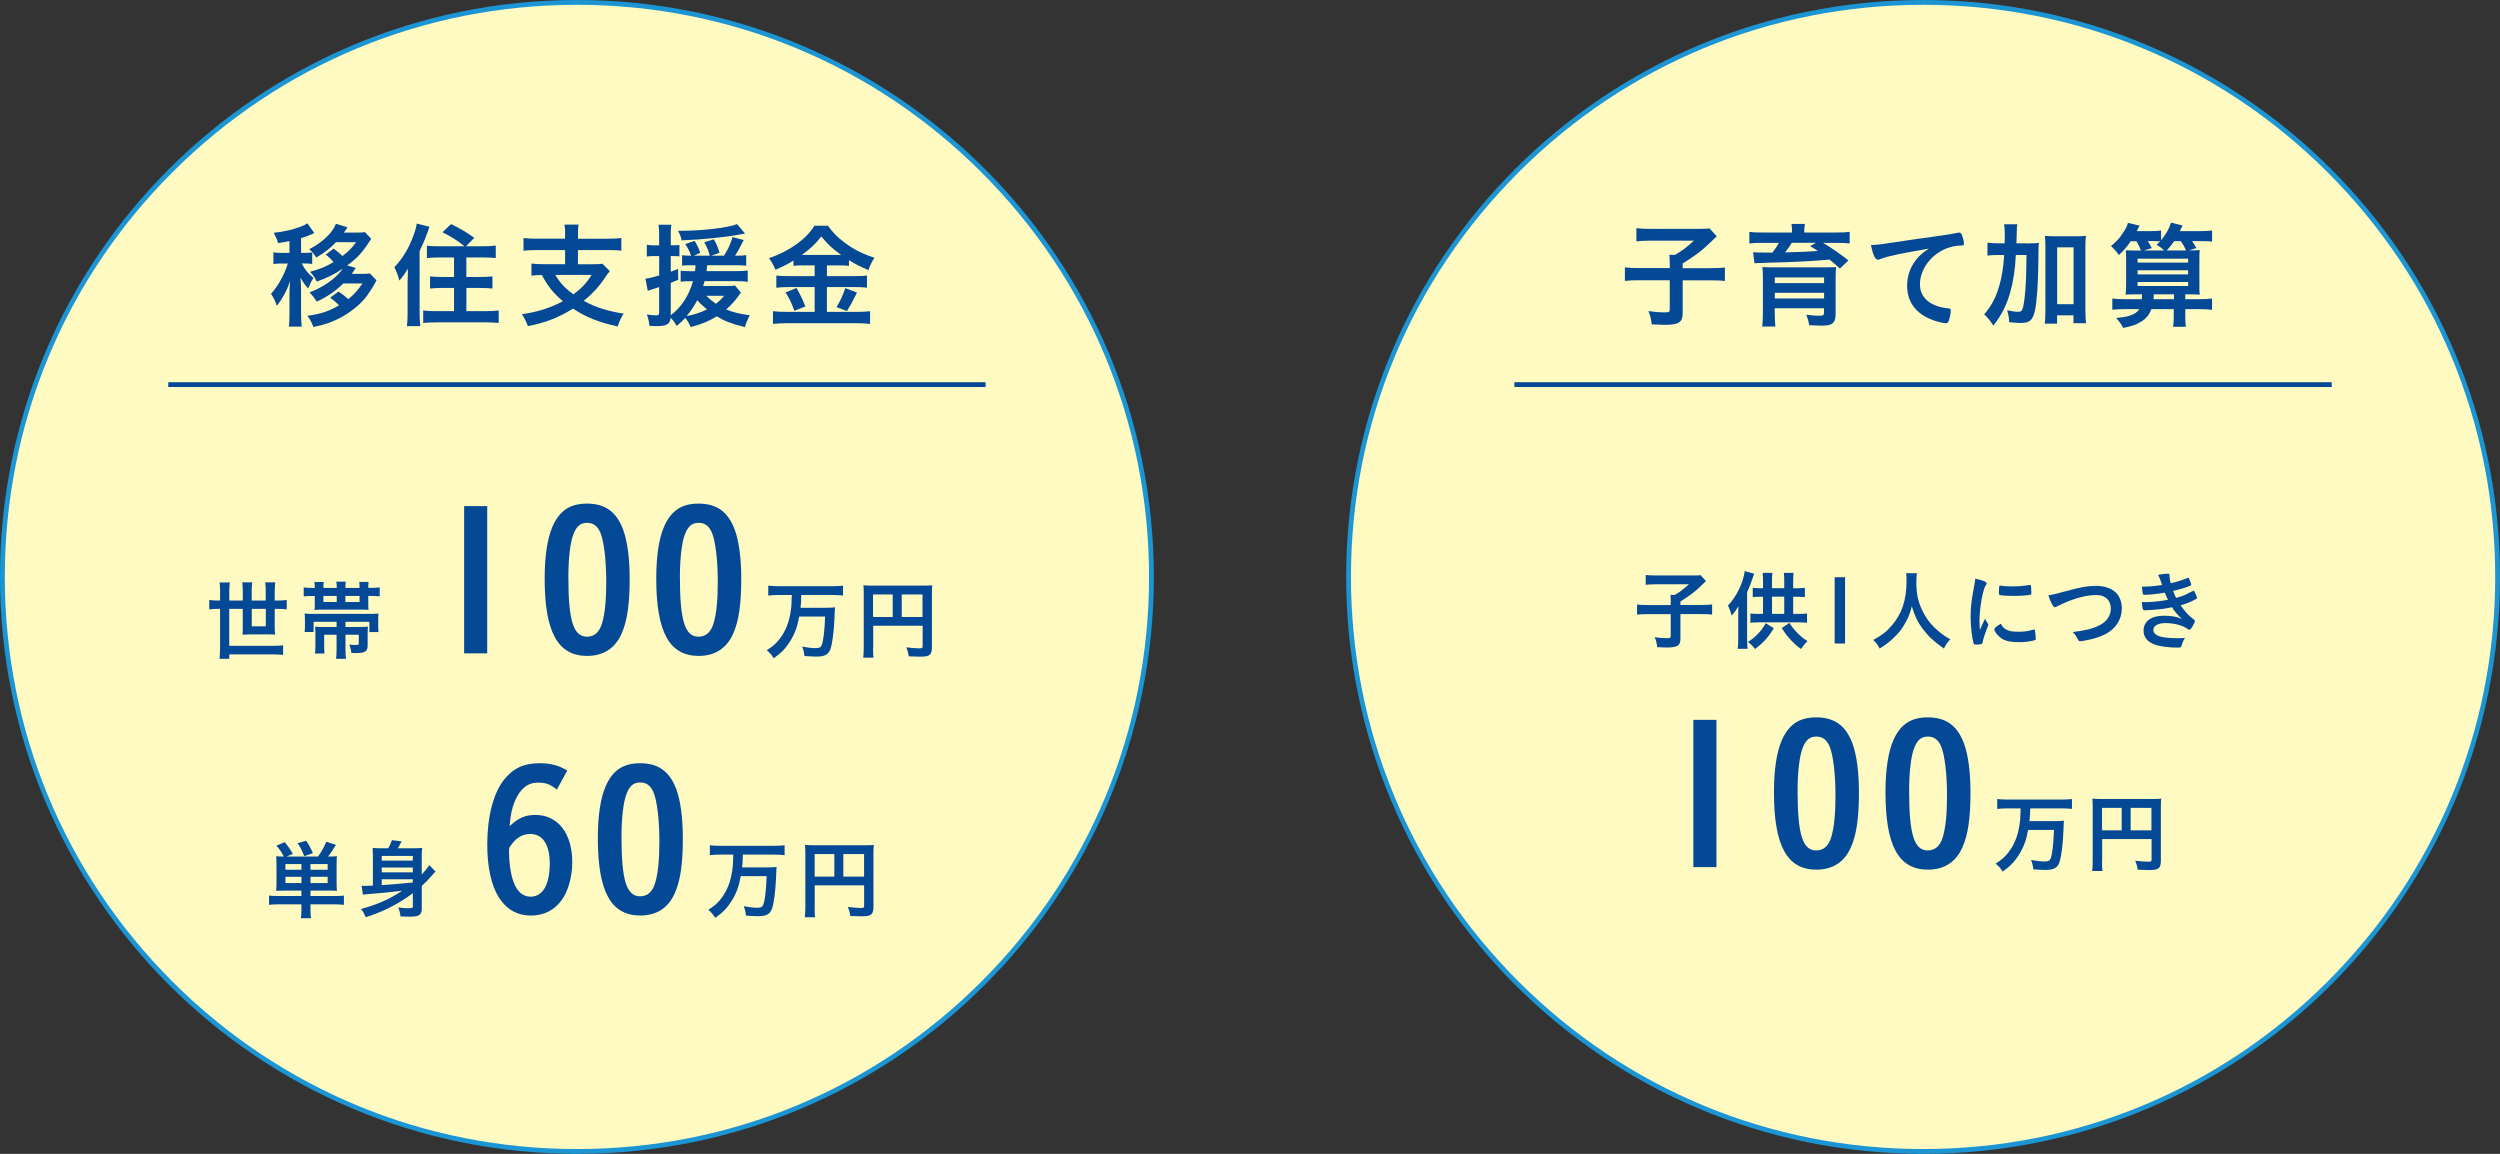 <?xml version="1.0" encoding="UTF-8"?>
<svg id="_レイヤー_1" data-name=" レイヤー 1" xmlns="http://www.w3.org/2000/svg" width="520" height="240" viewBox="0 0 520 240">
  <rect x="0" y="0" width="520" height="240" fill="#333333" stroke="none"/>
  <defs>
    <style>
      .cls-1 {
        fill: none;
        stroke: #044996;
        stroke-miterlimit: 10;
      }

      .cls-2 {
        fill: #1b95d4;
      }

      .cls-2, .cls-3, .cls-4 {
        stroke-width: 0px;
      }

      .cls-3 {
        fill: #fff9c2;
      }

      .cls-4 {
        fill: #044996;
      }
    </style>
  </defs>
  <g>
    <g>
      <circle class="cls-3" cx="120" cy="120" r="119.5"/>
      <path class="cls-2" d="M120,1c31.79,0,61.67,12.38,84.15,34.85,22.48,22.48,34.85,52.36,34.85,84.15s-12.38,61.67-34.85,84.15c-22.48,22.48-52.36,34.85-84.15,34.85s-61.67-12.38-84.15-34.85C13.38,181.67,1,151.79,1,120S13.38,58.33,35.85,35.85C58.33,13.38,88.21,1,120,1M120,0C53.73,0,0,53.73,0,120s53.73,120,120,120,120-53.73,120-120S186.27,0,120,0h0Z"/>
    </g>
    <g>
      <path class="cls-4" d="M60.22,50.15c-.7.14-1.15.22-2.38.41-.17-.67-.41-1.22-.91-2.14,2.21-.24,3.77-.6,5.59-1.27.65-.24,1.01-.41,1.42-.7l1.44,2.02c-.26.12-.31.14-.46.22-.84.36-1.32.55-2.3.84v3.07h.74c.74,0,1.15-.02,1.58-.1v2.4c-.48-.07-.89-.1-1.58-.1h-.62c.86,1.51,1.18,1.92,2.45,3-.41.65-.62,1.06-1.1,2.21-.65-.74-.82-.98-1.61-2.23.1.65.14,1.7.14,2.57v4.75c0,1.3.05,2.04.14,2.83h-2.69c.12-.84.14-1.49.14-2.83v-3.98c0-.7.05-1.7.14-2.66-.67,1.97-1.49,3.48-2.76,5.16-.31-.96-.67-1.68-1.22-2.5,1.39-1.46,2.88-4.18,3.5-6.31h-1.22c-.82,0-1.22.02-1.78.12v-2.45c.5.1.89.12,1.78.12h1.56s0-2.45,0-2.45ZM73.99,55.75c-.1.13-.22.31-.36.55-.07.1-.31.46-.48.67h2.04c.82,0,1.32-.02,1.75-.1l1.37,1.44c-.21.35-.4.7-.58,1.06-.19.34-1.13,1.8-1.42,2.18-1.34,1.78-3.48,3.5-5.78,4.68-1.68.86-3.07,1.32-5.35,1.78-.34-.96-.65-1.51-1.25-2.33,2.74-.36,4.34-.89,6.6-2.16-.72-.74-.87-.86-1.85-1.61l1.73-1.27c1.22.86,1.37.98,2.04,1.58,1.13-.91,1.9-1.75,2.95-3.26h-3.98c-1.68,1.61-3.34,2.76-5.52,3.77-.43-.67-.84-1.2-1.51-1.92,2.88-1.06,5.69-3.05,6.91-4.94-1.68,1.15-3.29,1.97-5.42,2.69-.36-.82-.7-1.27-1.39-2.02,2.3-.67,3.17-1.01,4.9-2.04-.07-.07-.12-.14-.17-.17-.41-.46-.48-.53-.72-.74-.05-.05-.14-.14-.29-.26l-.46-.38,1.66-1.25c.98.77,1.22.98,1.82,1.56,1.39-1.08,1.92-1.63,2.83-2.88h-4.18c-1.22,1.3-2.38,2.16-4.1,3.19-.46-.72-.84-1.2-1.46-1.75,1.75-.86,3.41-2.14,4.51-3.5.46-.58.91-1.37,1.03-1.78l2.42.74c-.08.11-.21.3-.38.58-.02.02-.07.12-.19.26-.05.07-.1.14-.19.26h2.64c.82,0,1.27-.02,1.75-.1l1.3,1.39c-.18.24-.39.57-.65.98-1.22,1.9-2.4,3.14-4.34,4.56,0,0,1.78.53,1.78.53Z"/>
      <path class="cls-4" d="M84.79,58.53c0-.55.02-1.34.07-2.64-.77,1.22-1.06,1.63-1.8,2.47-.36-1.34-.5-1.7-1.03-2.78,1.66-1.75,2.86-3.7,3.79-6.1.48-1.25.77-2.18.86-2.98l2.64.67c-.48,1.54-1.13,3.12-2.04,5.04v12.96c0,1.01.05,1.8.14,2.66h-2.78c.12-.91.14-1.51.14-2.69,0,0,0-6.62,0-6.62ZM96.6,51.21c-1.25-1.03-2.69-1.97-4.56-2.9l1.78-1.7c1.85.89,3.31,1.75,4.82,2.86l-1.71,1.75h3.48c1.15,0,1.97-.05,2.71-.14v2.59c-.74-.07-1.63-.12-2.64-.12h-3.48v4.06h2.86c1.01,0,1.85-.05,2.57-.12v2.52c-.74-.07-1.58-.12-2.54-.12h-2.88v4.83h3.98c1.06,0,1.99-.05,2.74-.14v2.59c-.79-.07-1.58-.12-2.74-.12h-10.2c-1.18,0-1.94.05-2.76.12v-2.59c.74.1,1.66.14,2.66.14h3.75v-4.83h-2.45c-.96,0-1.8.05-2.54.12v-2.52c.72.07,1.54.12,2.54.12h2.45v-4.06h-3.02c-.98,0-1.87.05-2.62.12v-2.57c.7.1,1.37.12,2.59.12,0,0,5.21,0,5.21,0Z"/>
      <path class="cls-4" d="M117.55,48.74c0-.98-.02-1.42-.14-2.02h2.93c-.1.5-.12,1.03-.12,2.02v.91h6.19c1.25,0,2.11-.05,2.83-.14v2.64c-.65-.1-1.61-.14-2.81-.14h-6.22v2.95h3.1c1.01,0,1.56-.02,1.99-.12l1.54,1.56c-.26.29-.67.84-1.1,1.49-1.08,1.66-2.59,3.29-4.32,4.68,2.4,1.34,4.97,2.16,8.3,2.66-.55.86-.84,1.49-1.25,2.67-4.01-.89-6.55-1.9-9.29-3.72-2.9,1.85-5.66,2.93-9.38,3.65-.34-.94-.62-1.51-1.25-2.47,3.31-.48,5.98-1.34,8.54-2.71-1.94-1.63-3.1-3.05-4.39-5.45-1.08.02-1.51.05-2.16.14v-2.52c.67.1,1.63.14,2.78.14h4.22v-2.95h-5.86c-1.2,0-2.06.05-2.79.14v-2.64c.74.1,1.61.14,2.81.14h5.83s0-.91,0-.91ZM115.51,57.19c1.01,1.68,1.99,2.76,3.77,4.03,1.71-1.27,2.76-2.4,3.77-4.03h-7.54Z"/>
      <path class="cls-4" d="M143.91,55.17c-.74,0-1.46.02-2.04.07v-2.16c.5.07.98.1,1.75.1h.12c-.29-.89-.65-1.58-1.22-2.42l1.97-.65c.55.91.89,1.61,1.15,2.47l-1.34.6h3.34c-.24-.96-.6-1.82-1.15-2.78l1.99-.62c.55.94.82,1.61,1.18,2.78l-1.71.62h2.64c.96-1.56,1.37-2.45,1.78-3.86l2.33.6c-.84,1.66-1.22,2.35-1.82,3.26h.53c.84,0,1.29-.02,1.8-.12v2.21c-.6-.07-1.32-.1-2.21-.1h-5.9c-.05.48-.1.84-.14,1.22h5.95c1.29,0,1.94-.02,2.62-.12v2.35c-.62-.1-1.63-.14-2.62-.14h-6.36c-.12.46-.17.62-.29,1.01h4.66c1.03,0,1.54-.02,1.97-.1l1.22,1.49c-.16.18-.42.53-.79,1.06-.58.79-1.42,1.68-2.28,2.42,1.44.6,2.79.94,4.9,1.2-.43.86-.67,1.44-1.03,2.47-2.79-.7-4.11-1.2-5.81-2.23-1.68,1.03-3.29,1.68-5.45,2.23-.26-.67-.62-1.27-1.1-1.92-.62.67-.94.98-1.8,1.68-.48-.84-.7-1.13-1.25-1.68-.17,1.34-.82,1.73-3.05,1.73-.26,0-.6-.02-1.37-.07-.07-.89-.22-1.51-.53-2.35.84.12,1.42.17,1.97.17.46,0,.58-.12.58-.62v-5.26c-.6.19-.72.24-1.27.41-.24.07-.62.19-1.1.36l-.48-2.52c.72-.07,1.46-.24,2.86-.67v-4.03h-1.01c-.55,0-.94.02-1.56.1v-2.45c.53.1.94.12,1.58.12h.98v-1.9c0-1.13-.02-1.73-.12-2.38h2.66c-.1.62-.12,1.22-.12,2.35v1.92h.6c.48,0,.72-.02,1.2-.07v2.38c-.48-.05-.72-.07-1.2-.07h-.6v3.26c.53-.19.79-.29,1.51-.6l.05,2.26c-.84.36-1.08.46-1.56.65v6.74c2.21-1.68,3.74-4.03,4.63-7.08h-.38c-.94,0-1.59.02-2.19.1v-2.28c.62.07,1.3.1,2.23.1h.74c.07-.55.1-.77.14-1.22,0,0-.77,0-.77,0ZM154.97,48.57c-.14.02-.35.06-.62.12-3.34.65-8.23,1.15-12.58,1.3-.14-.77-.31-1.18-.74-1.99h.74c4.39,0,9.82-.65,11.54-1.39l1.66,1.97ZM142.83,65.75c1.54-.29,3-.77,4.22-1.39-.96-.79-1.54-1.34-2.02-1.92-.65,1.25-1.32,2.23-2.21,3.31ZM146.91,61.53c.6.58,1.15,1.06,1.99,1.66.72-.55,1.18-1.01,1.7-1.66h-3.7Z"/>
      <path class="cls-4" d="M167.3,55.19c-.89,0-1.61.02-2.26.1v-1.1c-1.22.77-2.23,1.27-3.74,1.92-.55-1.22-.74-1.54-1.34-2.4,4.32-1.51,7.75-3.98,9.43-6.75h2.83c.94,1.34,1.92,2.35,3.55,3.58,1.9,1.39,3.62,2.26,6.12,3.07-.57.89-.91,1.58-1.25,2.57-1.87-.79-2.62-1.18-4.05-2.06v1.18c-.6-.07-1.27-.1-2.26-.1h-2.33v2.23h5.83c1.22,0,1.87-.02,2.5-.12v2.54c-.62-.1-1.44-.14-2.52-.14h-5.81v5.16h6.27c1.18,0,1.94-.05,2.71-.14v2.64c-.86-.1-1.8-.14-2.78-.14h-14.54c-1.05,0-1.97.05-2.88.14v-2.64c.84.1,1.66.14,2.86.14h5.81v-5.16h-5.45c-.98,0-1.82.05-2.52.14v-2.54c.67.1,1.34.12,2.52.12h5.45v-2.23s-2.13,0-2.13,0ZM165.67,59.9c.79,1.39,1.2,2.23,1.85,3.84l-2.3.91c-.48-1.44-1.08-2.66-1.82-3.82,0,0,2.28-.94,2.28-.94ZM167.26,53.03h7.7c-1.73-1.22-2.95-2.35-4.13-3.86-1.18,1.54-2.21,2.52-4.05,3.86h.48ZM178.25,60.86c-.19.35-.57,1.09-1.13,2.21-.1.17-.17.31-.96,1.63l-2.16-.82c.7-1.13,1.27-2.35,1.82-3.96,0,0,2.43.94,2.43.94Z"/>
    </g>
    <g>
      <path class="cls-4" d="M45.79,123.22c0-.76-.04-1.35-.11-2.07h2.12c-.07.56-.11,1.21-.11,2.07v1.69h2.81v-1.89c0-.72-.04-1.26-.11-1.89h2.07c-.07.59-.11,1.17-.11,1.85v1.93h2.92v-1.93c0-.79-.02-1.26-.11-1.85h2.09c-.07.61-.11,1.15-.11,1.85v1.93h.61c.79,0,1.37-.04,1.89-.11v1.95c-.56-.07-1.12-.11-1.89-.11h-.61v3.8c0,.54.02,1.03.07,1.57-.43-.04-.86-.05-1.44-.05h-3.84c-.59,0-1.03.02-1.49.05.04-.4.05-.88.05-1.46v-3.91h-2.81v7.69h9.02c.94,0,1.48-.02,2.18-.11v2c-.72-.07-1.37-.11-2.18-.11h-9.02v.92h-2.02c.07-.74.11-1.48.11-2.43v-7.96h-.34c-.77,0-1.37.04-1.91.11v-1.95c.56.07,1.12.11,1.91.11h.34v-1.69ZM52.37,126.64v3.64h2.92v-3.64h-2.92Z"/>
      <path class="cls-4" d="M74.79,122.28c0-.74-.02-.88-.07-1.24h1.95c-.05.36-.07.63-.07,1.24h.2c1.08,0,1.58-.02,2.18-.11v1.87c-.69-.07-1.13-.09-2.16-.09h-.22v1.69c0,.56.02.85.05,1.21-.43-.05-.72-.05-1.67-.05h-7.96s-.32,0-.76.02c-.07,0-.2.02-.34.02-.23,0-.29,0-.5.02.04-.43.05-.7.05-1.28v-1.62h-.14c-1.03,0-1.49.02-2.16.09v-1.87c.58.09,1.08.11,2.16.11h.14c0-.63-.02-.87-.07-1.24h1.94c-.05.32-.07.45-.07,1.24h2.77c0-.63-.02-.97-.09-1.31h1.98c-.07.34-.09.65-.09,1.31h2.95ZM65.23,129.34v2.12h-1.87c.05-.4.07-.74.07-1.3v-1.15c0-.58-.02-.97-.07-1.39.56.05,1.08.07,1.93.07h11.45c.92,0,1.42-.02,1.98-.07-.04.43-.05.85-.05,1.44v1.17c0,.52.02.88.07,1.24h-1.91v-2.14h-4.97v1.08h3.04c.76,0,1.15-.02,1.64-.07-.05.4-.07.94-.07,1.57v2.38c0,1.19-.56,1.55-2.47,1.55-.11,0-.18,0-.9-.02-.07-.56-.11-.68-.43-1.75.45.05.88.09,1.28.09.58,0,.68-.05.68-.38v-1.75h-2.77v3.06c0,.9.04,1.46.11,1.94h-2.07c.07-.52.11-1.08.11-1.96v-3.04h-2.58v2c0,1.04.02,1.42.07,1.91h-1.98c.07-.54.09-1.03.09-1.89v-2.12c0-.61-.02-1.06-.07-1.58.54.05,1.01.07,1.75.07h2.72v-1.08h-4.77ZM70.04,123.96h-2.77v1.26h2.77v-1.26ZM74.79,125.21v-1.26h-2.95v1.26h2.95Z"/>
      <path class="cls-4" d="M101.34,105.27v30.63h-4.8v-30.63h4.8Z"/>
      <path class="cls-4" d="M129.29,131.79c-1.32,3.04-3.8,4.64-7.16,4.64-6.12,0-8.84-4.96-8.84-16.12,0-4.6.56-8.36,1.64-10.8,1.44-3.28,3.64-4.76,7.16-4.76,3.76,0,6.12,1.68,7.52,5.4.88,2.4,1.36,5.88,1.36,10.28,0,5.28-.52,8.8-1.68,11.36ZM125.22,129.67c.6-2.04.88-4.76.88-8.64,0-4.52-.48-8.52-1.24-10.28-.6-1.36-1.48-2-2.72-2-1.36,0-2.16.64-2.8,2.2-.72,1.68-1.12,5.08-1.12,9.08,0,9.08,1.04,12.4,3.88,12.4,1.52,0,2.56-.92,3.12-2.76Z"/>
      <path class="cls-4" d="M152.5,131.79c-1.32,3.04-3.8,4.64-7.16,4.64-6.12,0-8.84-4.96-8.84-16.12,0-4.6.56-8.36,1.64-10.8,1.44-3.28,3.64-4.76,7.16-4.76,3.76,0,6.12,1.68,7.52,5.4.88,2.4,1.36,5.88,1.36,10.28,0,5.28-.52,8.8-1.68,11.36ZM148.42,129.67c.6-2.04.88-4.76.88-8.64,0-4.52-.48-8.52-1.24-10.28-.6-1.36-1.48-2-2.72-2-1.36,0-2.16.64-2.8,2.2-.72,1.68-1.12,5.08-1.12,9.08,0,9.08,1.04,12.4,3.88,12.4,1.52,0,2.56-.92,3.12-2.76Z"/>
      <path class="cls-4" d="M162.03,123.76c-.77,0-1.53.04-2.23.11v-2.05c.65.07,1.37.11,2.21.11h11.13c.85,0,1.53-.04,2.21-.11v2.05c-.65-.07-1.42-.11-2.2-.11h-6.48c-.04,1.39-.05,1.66-.16,2.66h4.97c1.01,0,1.69-.04,2.21-.09-.05.4-.05.41-.11,1.96-.11,3.04-.47,5.78-.9,6.84-.45,1.06-1.19,1.44-2.9,1.44-.56,0-1.21-.04-2.46-.12-.07-.77-.2-1.28-.47-1.96,1.01.2,2.05.32,2.72.32.87,0,1.15-.14,1.35-.63.34-.85.59-2.9.7-5.94h-5.38c-.36,2.05-.92,3.58-1.91,5.17-.92,1.46-1.84,2.41-3.4,3.51-.4-.67-.81-1.15-1.44-1.67,1.26-.81,1.91-1.37,2.67-2.34,1.21-1.57,1.96-3.42,2.3-5.73.16-1.12.18-1.3.23-3.42h-2.67Z"/>
      <path class="cls-4" d="M181.6,134.79c0,1.06.02,1.62.09,2h-2.14c.07-.56.11-1.17.11-2.09v-11.29c0-.74-.02-1.19-.07-1.67.56.05,1.01.07,1.95.07h10.48c.94,0,1.48-.02,1.89-.07-.05.49-.07.96-.07,1.89v11.09c0,.88-.21,1.37-.7,1.62-.32.18-.9.25-1.82.25-.63,0-1.62-.04-2.3-.07-.09-.68-.22-1.17-.52-1.87,1.15.13,2,.2,2.63.2.67,0,.78-.05.78-.47v-4.23h-10.28v4.65ZM185.68,123.65h-4.09v4.68h4.09v-4.68ZM191.88,128.33v-4.68h-4.32v4.68h4.32Z"/>
      <path class="cls-4" d="M59.28,185.25c-.77,0-1.21.02-1.84.05.05-.54.07-.99.07-1.73v-3.64c0-.86-.02-1.33-.07-1.84.47.05.86.07,1.58.07-.4-.83-.81-1.44-1.53-2.27l1.73-.72c.79.96,1.13,1.44,1.69,2.43l-1.31.56h6.55c.81-1.15,1.31-2.05,1.71-3.08l2.02.65c-.76,1.21-1.15,1.82-1.64,2.43.95,0,1.33-.02,1.84-.07-.05.5-.07.9-.07,1.84v3.6c0,.83.02,1.3.07,1.76-.56-.04-1.13-.05-1.84-.05h-3.66v1.13h5.06c.86,0,1.39-.02,1.89-.09v1.93c-.49-.07-1.19-.11-2.07-.11h-4.88v1.13c0,.85.02,1.19.11,1.75h-2.11c.09-.5.11-.88.11-1.75v-1.13h-4.68c-.88,0-1.51.04-2.05.11v-1.93c.52.07,1.06.09,1.89.09h4.84v-1.13h-3.42ZM62.7,179.72h-3.33v1.19h3.33v-1.19ZM62.7,182.37h-3.33v1.31h3.33v-1.31ZM63.27,178.08c-.38-1.04-.61-1.53-1.37-2.7l1.78-.5c.68,1.01.88,1.39,1.4,2.57l-1.82.63ZM68.15,180.91v-1.19h-3.57v1.19h3.57ZM68.15,183.68v-1.31h-3.57v1.31h3.57Z"/>
      <path class="cls-4" d="M85.86,185.79c-2.9,2.18-6.16,3.85-9.78,4.99-.31-.72-.56-1.17-.99-1.71,3.42-.94,5.96-2.05,8.57-3.8-3.42.4-4.48.5-7.09.7-.52.04-.79.07-1.08.13l-.27-1.86c.23.02.4.02.56.02.12,0,.71-.02,1.78-.05v-6.18c0-.65-.02-1.12-.05-1.66.56.05.94.07,1.84.07h1.4c.32-.52.56-1.06.77-1.69l2.02.25c-.31.59-.52.99-.81,1.44h3.22c.96,0,1.35-.02,1.86-.07-.07.5-.09,1.08-.09,1.89v3.64c.77-.85,1.26-1.44,1.57-1.96l1.3,1.35c-.27.25-.41.4-.83.9-.61.72-1.24,1.35-2.03,2.07v4.79c0,1.24-.61,1.62-2.54,1.62-.24,0-.87-.02-1.89-.05-.05-.59-.18-1.15-.47-1.87,1.15.14,1.39.16,1.91.16.96,0,1.13-.05,1.13-.34v-2.77ZM85.86,178.03h-6.46v.97h6.46v-.97ZM79.4,181.45h6.46v-1.01h-6.46v1.01ZM79.4,184.1c2.49-.17,4.64-.35,6.46-.54v-.67h-6.46v1.21Z"/>
      <path class="cls-4" d="M115.83,164.23c-1.48-1.16-2.28-1.44-4-1.44-2.08,0-3.64,1.28-4.72,3.8-.6,1.36-.88,2.68-1.12,5.24,1.96-1.76,3.24-2.32,5.4-2.32,4.64,0,7.64,3.84,7.64,9.8,0,3-.84,6.04-2.16,7.84-1.56,2.2-3.72,3.28-6.44,3.28-5.8,0-9.08-5.32-9.08-14.8,0-5.76,1.28-10.68,3.48-13.44,1.92-2.4,4.12-3.44,7.36-3.44,2.36,0,4,.44,5.8,1.52l-2.16,3.96ZM105.87,177.19c0,2.04.32,4.44.84,5.96.72,2.2,1.96,3.36,3.64,3.36,2.56,0,4-2.52,4-6.92,0-3.92-1.48-6.12-4.04-6.12-1.04,0-1.96.32-2.84,1-.6.52-1.56,1.72-1.56,2-.04.36-.04.56-.04.72Z"/>
      <path class="cls-4" d="M140.35,185.79c-1.32,3.04-3.8,4.64-7.16,4.64-6.12,0-8.84-4.96-8.84-16.12,0-4.6.56-8.36,1.64-10.8,1.44-3.28,3.64-4.76,7.16-4.76,3.76,0,6.12,1.68,7.52,5.4.88,2.4,1.36,5.88,1.36,10.28,0,5.28-.52,8.8-1.68,11.36ZM136.27,183.67c.6-2.04.88-4.76.88-8.64,0-4.52-.48-8.52-1.24-10.28-.6-1.36-1.48-2-2.72-2-1.36,0-2.16.64-2.8,2.2-.72,1.68-1.12,5.08-1.12,9.08,0,9.08,1.04,12.4,3.88,12.4,1.52,0,2.56-.92,3.12-2.76Z"/>
      <path class="cls-4" d="M149.88,177.76c-.78,0-1.53.04-2.23.11v-2.05c.65.07,1.37.11,2.21.11h11.13c.85,0,1.53-.04,2.21-.11v2.05c-.65-.07-1.42-.11-2.2-.11h-6.48c-.04,1.39-.05,1.66-.16,2.66h4.97c1.01,0,1.69-.04,2.21-.09-.05.4-.05.41-.11,1.96-.11,3.04-.47,5.78-.9,6.84-.45,1.06-1.19,1.44-2.9,1.44-.56,0-1.21-.04-2.47-.12-.07-.77-.2-1.28-.47-1.96,1.01.2,2.05.32,2.72.32.87,0,1.15-.14,1.35-.63.34-.85.59-2.9.7-5.94h-5.38c-.36,2.05-.92,3.58-1.91,5.17-.92,1.46-1.84,2.41-3.4,3.51-.39-.67-.81-1.15-1.44-1.67,1.26-.81,1.91-1.37,2.66-2.34,1.21-1.57,1.96-3.42,2.3-5.73.16-1.12.18-1.3.23-3.42h-2.66Z"/>
      <path class="cls-4" d="M169.45,188.79c0,1.06.02,1.62.09,2h-2.14c.07-.56.11-1.17.11-2.09v-11.29c0-.74-.02-1.19-.07-1.67.56.05,1.01.07,1.94.07h10.48c.94,0,1.48-.02,1.89-.07-.05.49-.07.96-.07,1.89v11.09c0,.88-.22,1.37-.7,1.62-.32.18-.9.25-1.82.25-.63,0-1.62-.04-2.3-.07-.09-.68-.21-1.17-.52-1.87,1.15.13,2,.2,2.63.2.67,0,.77-.05.77-.47v-4.23h-10.28v4.65ZM173.54,177.65h-4.09v4.68h4.09v-4.68ZM179.73,182.33v-4.68h-4.32v4.68h4.32Z"/>
    </g>
    <line class="cls-1" x1="35" y1="80" x2="205" y2="80"/>
  </g>
  <g>
    <g>
      <circle class="cls-3" cx="400" cy="120" r="119.5"/>
      <path class="cls-2" d="M400,1c31.79,0,61.67,12.38,84.15,34.85,22.48,22.48,34.85,52.36,34.85,84.15s-12.38,61.67-34.85,84.15c-22.48,22.48-52.36,34.85-84.15,34.85s-61.67-12.38-84.15-34.85c-22.48-22.48-34.85-52.36-34.85-84.15s12.38-61.67,34.85-84.15C338.33,13.38,368.21,1,400,1M400,0c-66.27,0-120,53.73-120,120s53.73,120,120,120,120-53.73,120-120S466.27,0,400,0h0Z"/>
    </g>
    <g>
      <path class="cls-4" d="M347.3,54.76c0-.7-.02-1.22-.07-1.75h1.2c1.56-.94,2.23-1.44,3.91-2.95h-9.19c-1.22,0-1.97.05-2.78.14v-2.74c.82.1,1.56.14,2.76.14h10.44c1.18,0,1.54-.02,2.02-.1l1.49,1.66c-.42.38-1.14,1.07-2.18,2.06-1.1,1.06-2.93,2.38-4.9,3.58v.98h5.64c1.51,0,2.38-.05,3.14-.14v2.81c-.89-.12-1.71-.14-3.14-.14h-5.64v6.72c0,2.04-.77,2.54-3.86,2.54-.48,0-.82-.02-2.57-.1-.19-1.34-.29-1.75-.7-2.76,1.39.19,2.23.26,3.36.26.91,0,1.08-.1,1.08-.58v-6.1h-6.19c-1.39,0-2.18.02-3.14.14v-2.81c.84.1,1.71.14,3.22.14h6.12s0-1.03,0-1.03Z"/>
      <path class="cls-4" d="M372.74,48.07c0-.62-.02-.89-.12-1.49h2.81c-.1.46-.14.94-.14,1.49v.29h6.82c1.2,0,1.82-.02,2.62-.14v2.42c-.84-.1-1.46-.12-2.45-.12h-3.07c1.8,1.08,3.7,2.4,5.26,3.65l-1.78,1.7c-.96-.89-1.3-1.2-2.14-1.87-4.15.36-8.04.55-13.08.65-.24.02-.58.02-.98.05h-.74c-.19.02-.53.05-.82.07l-.29-2.3.29.02c.42.03,1.25.05,2.5.05h1.22c.55-.7.96-1.27,1.34-2.02h-3.62c-1.08,0-1.68.02-2.5.12v-2.42c.77.12,1.44.14,2.66.14h6.22v-.29ZM369.16,65.3c0,1.08.02,1.9.12,2.62h-2.74c.1-.82.14-1.61.14-2.9v-7.15c0-1.1-.02-1.73-.1-2.33.5.05,1.32.07,2.59.07h10.25c1.17-.02,1.81-.02,1.92-.02.05,0,.14-.02.31-.02.05-.02.14-.02.26-.02-.07.65-.1,1.34-.1,2.45v7.32c0,1.03-.22,1.61-.72,1.99-.43.31-1.01.43-2.3.43-.5,0-.89-.02-2.47-.1-.12-.72-.24-1.18-.6-2.18,1.18.17,2.02.22,2.81.22.67,0,.86-.14.86-.62v-.94h-10.25v1.2ZM379.41,57.71h-10.25v1.18h10.25v-1.18ZM369.16,62.08h10.25v-1.18h-10.25v1.18ZM372.69,50.51c-.31.53-.89,1.34-1.39,1.99,1.87-.02,5.09-.17,6.82-.29-.67-.46-.84-.55-1.63-1.03l1.25-.67h-5.04Z"/>
      <path class="cls-4" d="M392.92,53.32c-.62.14-.84.22-1.71.53-.31.12-.48.17-.62.17-.53,0-1.01-.98-1.44-3.05,1.54-.07,2.09-.14,4.75-.55,2.88-.43,6.53-.98,8.45-1.22,2.16-.29,3.89-.58,4.8-.77.17-.05.24-.05.36-.05.31,0,.43.14.65.74.19.5.34,1.22.34,1.56,0,.29-.1.38-.43.38-.5,0-.96.05-1.42.12-4.06.67-7.3,4.22-7.3,7.97,0,2.81,2.21,4.66,5.95,4.99.34.02.46.14.46.43,0,.6-.24,1.75-.46,2.28-.12.26-.31.38-.62.38s-1.03-.14-1.78-.36c-4.08-1.2-6.22-3.79-6.22-7.46,0-1.99.65-3.84,1.9-5.42.67-.86,1.25-1.34,2.62-2.28-3.14.53-6.46,1.15-8.28,1.61Z"/>
      <path class="cls-4" d="M421.51,50.63c1.15,0,1.87-.02,2.57-.1-.07.84-.07.89-.1,3.74-.05,4.75-.29,8.33-.7,10.27-.43,2.04-1.1,2.64-2.97,2.64-.58,0-1.44-.07-2.4-.17-.07-1.13-.12-1.44-.43-2.47.87.19,1.73.31,2.26.31.65,0,.84-.17,1.05-.94.24-.86.48-2.9.6-5.45.06-1.33.1-3.14.12-5.42h-2.21c-.19,3.22-.5,5.3-1.15,7.66-.74,2.69-1.75,4.73-3.53,7.03-.62-.98-1.13-1.61-1.9-2.35,1.46-1.7,2.38-3.41,3.07-5.74.58-1.94.89-3.77,1.08-6.6h-1.15c-1.01,0-1.68.05-2.33.12v-2.69c.6.1,1.37.14,2.54.14h1.03c.02-.42.03-1.06.03-1.92,0-.94-.05-1.49-.14-2.04h2.76c-.1.48-.12.74-.12,1.51-.03.46-.03.84-.07,2.45,0,0,2.09,0,2.09,0ZM427.89,67.32h-2.57c.07-.72.12-1.58.12-2.64v-13.23c0-1.06-.02-1.66-.1-2.4.67.07,1.18.1,2.06.1h4.39c.94,0,1.42-.02,2.09-.1-.1.74-.12,1.32-.12,2.4v13.2c0,1.13.05,1.85.14,2.57h-2.62v-1.63h-3.41v1.73ZM427.89,63.28h3.41v-11.83h-3.41v11.83Z"/>
      <path class="cls-4" d="M443.22,50.15c-.89,1.27-1.49,1.97-2.5,2.9-.43-.65-.98-1.27-1.63-1.87,1.13-.94,1.75-1.61,2.42-2.64.65-.91.96-1.56,1.1-2.18l2.42.58c-.07.12-.26.5-.6,1.13h2.9c.98,0,1.61-.05,2.18-.12v2.02c1.03-1.25,1.7-2.45,2.06-3.67l2.4.62c-.24.48-.26.48-.58,1.15h4.37c1.06,0,1.75-.05,2.35-.12v2.3c-.62-.07-1.34-.1-2.35-.1h-1.8c.5.77.58.89.89,1.44l-1.54.5c1.18,0,1.58-.02,2.23-.07-.07.6-.07,1.3-.07,2.52v4.3c0,1.34,0,1.9.07,2.45-.65-.05-1.18-.07-2.45-.07h-.55v1.01h2.9c1.25,0,2.02-.05,2.66-.14v2.35c-.77-.1-1.61-.14-2.66-.14h-2.9v1.61c0,.82.02,1.37.12,2.06h-2.66c.1-.55.14-1.18.14-2.06v-1.61h-4.66c-.46,1.22-1.13,2.04-2.21,2.66-1.01.6-1.85.89-3.65,1.25-.36-.7-.7-1.2-1.44-2.06,1.78-.22,2.04-.26,2.76-.48,1.01-.31,1.58-.7,2.04-1.37h-3.05c-.98,0-1.8.05-2.57.12v-2.33c.67.1,1.42.14,2.57.14h3.58c.03-.48.03-.55.03-1.01h-.96c-1.27,0-1.78.02-2.45.07.07-.58.1-1.13.1-2.3v-5.3c0-.67-.02-1.03-.05-1.63.46.02.89.05,1.82.05h1.32c-.29-.77-.48-1.18-.94-1.94,0,0-1.2,0-1.2,0ZM444.62,54.62h10.51v-.82h-10.51v.82ZM444.62,57.07h10.51v-.86h-10.51v.86ZM444.62,59.49h10.51v-.84h-10.51v.84ZM446.73,50.15c.36.53.48.77.84,1.46l-1.63.48h4.18c-.48-.5-.82-.74-1.56-1.2.36-.29.46-.38.74-.7-.43-.02-1.05-.05-1.7-.05h-.86ZM452.18,62.23v-1.01h-4.2c0,.48,0,.62-.05,1.01h4.25ZM454.7,52.1c-.36-.82-.55-1.18-1.08-1.94h-1.39c-.53.77-1.03,1.39-1.56,1.94h4.03Z"/>
    </g>
    <g>
      <path class="cls-4" d="M347.52,125.05c0-.52-.02-.92-.05-1.31h.9c1.17-.7,1.67-1.08,2.93-2.21h-6.9c-.92,0-1.48.04-2.09.11v-2.05c.61.07,1.17.11,2.07.11h7.83c.88,0,1.15-.02,1.51-.07l1.12,1.24c-.31.29-.86.8-1.64,1.55-.83.79-2.2,1.78-3.67,2.68v.74h4.23c1.13,0,1.78-.04,2.36-.11v2.11c-.67-.09-1.28-.11-2.36-.11h-4.23v5.04c0,1.53-.58,1.91-2.9,1.91-.36,0-.61-.02-1.93-.07-.14-1.01-.22-1.31-.52-2.07,1.04.14,1.67.2,2.52.2.68,0,.81-.07.81-.43v-4.57h-4.64c-1.04,0-1.64.02-2.36.11v-2.11c.63.07,1.28.11,2.41.11h4.59v-.77Z"/>
      <path class="cls-4" d="M364.87,119.34c-.11.27-.13.31-.25.7-.43,1.31-.72,2.04-1.22,3.12v9.79c0,.59.04,1.42.09,2h-2.05c.07-.59.11-1.13.11-2.03v-4.9c0-.99,0-1.17.04-1.93-.47.81-.79,1.26-1.4,1.96-.31-1.08-.4-1.31-.77-2.09,1.76-1.84,3.17-4.74,3.49-7.18l1.98.56ZM368.96,130.69c-1.24,1.94-2.12,2.93-3.89,4.3-.59-.7-.85-.96-1.49-1.48.94-.59,1.44-1.01,2.12-1.73.65-.68.99-1.15,1.58-2.16l1.67,1.06ZM371.12,122.35v-1.76c0-.58-.02-1.01-.09-1.44h2.04c-.05.47-.09.92-.09,1.48v1.73h.79c.72,0,1.17-.04,1.64-.11v1.96c-.47-.05-.94-.09-1.64-.09h-.79v3.57h1.22c.76,0,1.17-.02,1.66-.09v1.94c-.47-.07-.92-.09-1.66-.09h-8.46c-.74,0-1.19.02-1.66.09v-1.94c.43.05.92.09,1.66.09h.97v-3.57h-.5c-.7,0-1.13.02-1.64.09v-1.95c.49.05.99.09,1.64.09h.5v-1.78c0-.52-.04-.95-.09-1.42h2.05c-.07.43-.09.83-.09,1.44v1.76h2.54ZM371.12,127.68v-3.57h-2.54v3.57h2.54ZM372.2,129.57c.63.95.99,1.4,1.71,2.14.74.74,1.19,1.1,2.05,1.64-.49.47-.68.72-1.37,1.64-.88-.65-1.31-1.04-2.05-1.82-.83-.9-1.24-1.44-1.94-2.54l1.6-1.06Z"/>
      <path class="cls-4" d="M383.77,120.06v13.79h-2.16v-13.79h2.16Z"/>
      <path class="cls-4" d="M398.71,119.24c-.05.29-.11,1.13-.11,1.78,0,2.81.45,4.61,1.69,6.82.72,1.28,1.49,2.2,2.72,3.28,1.03.88,1.55,1.26,2.66,1.85-.65.68-.94,1.1-1.33,1.93-2.09-1.46-3.17-2.47-4.39-4.07-1.06-1.4-1.71-2.75-2.29-4.73-.34,1.39-.65,2.18-1.37,3.49-.68,1.26-1.44,2.2-2.65,3.31-.92.83-1.48,1.26-2.68,2-.4-.81-.74-1.24-1.35-1.78,1.78-.96,2.7-1.64,3.78-2.9,2.23-2.56,3.17-5.38,3.17-9.53,0-.67-.02-.99-.09-1.46h2.23Z"/>
      <path class="cls-4" d="M413.49,129.72c.05.09.07.16.07.25,0,.12-.02.14-.18.54-.36.83-.79,2.12-1.01,3.1-.05.2-.11.31-.18.34-.09.04-.7.13-.9.13h-.07c-.09,0-.21-.02-.36-.02-.23,0-.29-.05-.36-.27-.34-1.17-.61-3.58-.61-5.4,0-1.98.13-3.21.63-5.91.18-.97.27-1.51.34-2.11.76.14,1.4.32,1.95.58.3.13.4.22.4.4,0,.13-.02.18-.22.47-.59.95-1.26,4.77-1.26,7.35,0,.41.02.97.07,1.87.51-1.13.69-1.48,1.1-2.36.16.38.27.56.59,1.04ZM417.39,130.99c.58.31,1.26.41,2.46.41s1.84-.09,2.95-.41c.11-.04.2-.05.25-.05.13,0,.22.07.23.25.09.61.16,1.33.16,1.69,0,.18-.05.23-.3.31-.97.25-1.96.38-3.17.38-1.66,0-2.68-.2-3.53-.7-.79-.49-1.62-1.48-1.62-1.96,0-.25.38-.59,1.35-1.19.32.65.63.97,1.21,1.28ZM416.13,121.81c.4.09,1.55.16,2.43.16,1.19,0,2.38-.09,3.49-.29.06-.01.11-.02.16-.02.13,0,.18.05.22.2.04.18.09.97.09,1.46,0,.27-.05.36-.25.4-.74.14-1.96.23-3.26.23-1.55,0-2.93-.09-3.12-.2-.09-.05-.12-.18-.12-.5,0-.49.05-1.21.09-1.35.02-.07.07-.11.18-.11.02,0,.05,0,.09.02Z"/>
      <path class="cls-4" d="M429.69,122.98c2.99-.85,4.54-1.12,6.23-1.12,1.82,0,3.24.49,4.2,1.42.79.81,1.22,1.93,1.22,3.24,0,2.3-1.24,4.25-3.4,5.37-1.15.58-2.32.97-3.93,1.28-.7.14-1.06.2-1.33.2-.22,0-.32-.07-.43-.27-.41-.83-.58-1.08-1.12-1.64,2.68-.32,4.14-.68,5.54-1.39,1.53-.76,2.38-2,2.38-3.51,0-1.69-1.15-2.79-2.92-2.79-2.14,0-4.52.61-7.26,1.87-.49.22-.74.34-.92.45-.32.18-.41.21-.52.21-.34,0-.96-1.1-1.37-2.48.83-.11,1.66-.31,3.62-.85Z"/>
      <path class="cls-4" d="M450.28,123.27c-1.55.27-3.15.45-4.12.45-.29,0-.41-.05-.45-.22-.07-.27-.14-.81-.18-1.48,1.46,0,2.57-.09,4.18-.34-.06-.18-.17-.49-.32-.94-.16-.43-.3-.79-.5-1.17.78-.16,1.48-.25,2.12-.25.16,0,.25.11.25.29v.25c0,.32.07.76.25,1.46,1.35-.31,2.5-.69,3.42-1.08.14-.05.18-.07.23-.07.09,0,.14.09.3.47.16.41.32.88.32.97s-.04.13-.14.18c-1.06.45-1.55.61-3.64,1.13.25.63.32.79.63,1.44.99-.27,1.48-.43,1.84-.61l1.69-.85s.05-.04.05-.04c.02,0,.05.02.07.02.07,0,.14.11.31.45.22.43.4.92.4,1.03,0,.08-.13.19-.38.32-.99.54-1.76.85-3.06,1.21.72,1.06,1.75,2.21,2.36,2.65.61.43.63.47.63.65,0,.16-.18.54-.52,1.13-.31.52-.45.67-.65.67-.11,0-.12,0-.4-.2-.92-.7-2.77-1.19-4.55-1.19-1.55,0-2.52.54-2.52,1.44,0,.56.43,1.01,1.21,1.3.7.25,2.25.41,3.93.41.4,0,.74-.02,1.44-.05-.32.47-.49.79-.7,1.55-.11.38-.23.45-.79.45-1.93,0-3.64-.22-4.79-.63-1.53-.54-2.34-1.55-2.34-2.9,0-1.93,1.58-3.1,4.21-3.1,1.62,0,2.65.18,3.78.68-1.01-.95-1.55-1.6-2.07-2.45-.86.18-1.29.25-1.87.34-1.03.14-2.9.29-3.65.29-.58,0-.59-.02-.76-1.71.39.02.7.02.88.02,1.15,0,3.35-.23,4.55-.49-.21-.45-.45-.97-.65-1.5Z"/>
      <path class="cls-4" d="M417.65,168.14c-.78,0-1.53.04-2.23.11v-2.05c.65.07,1.37.11,2.21.11h11.13c.85,0,1.53-.04,2.21-.11v2.05c-.65-.07-1.42-.11-2.2-.11h-6.48c-.04,1.39-.05,1.66-.16,2.66h4.97c1.01,0,1.69-.04,2.21-.09-.05.4-.05.41-.11,1.96-.11,3.04-.47,5.78-.9,6.84-.45,1.06-1.19,1.44-2.9,1.44-.56,0-1.21-.04-2.47-.12-.07-.77-.2-1.28-.47-1.96,1.01.2,2.05.32,2.72.32.87,0,1.15-.14,1.35-.63.34-.85.59-2.9.7-5.94h-5.38c-.36,2.05-.92,3.58-1.91,5.17-.92,1.46-1.84,2.41-3.4,3.51-.39-.67-.81-1.15-1.44-1.67,1.26-.81,1.91-1.37,2.66-2.34,1.21-1.57,1.96-3.42,2.3-5.73.16-1.12.18-1.3.23-3.42h-2.66Z"/>
      <path class="cls-4" d="M437.22,179.17c0,1.06.02,1.62.09,2h-2.14c.07-.56.11-1.17.11-2.09v-11.29c0-.74-.02-1.19-.07-1.67.56.05,1.01.07,1.95.07h10.48c.94,0,1.48-.02,1.89-.07-.05.49-.07.96-.07,1.89v11.09c0,.88-.21,1.37-.7,1.62-.32.18-.9.25-1.82.25-.63,0-1.62-.04-2.3-.07-.09-.68-.22-1.17-.52-1.87,1.15.13,2,.2,2.63.2.67,0,.78-.05.78-.47v-4.23h-10.28v4.65ZM441.31,168.03h-4.09v4.68h4.09v-4.68ZM447.5,172.71v-4.68h-4.32v4.68h4.32Z"/>
    </g>
    <line class="cls-1" x1="315" y1="80" x2="485" y2="80"/>
  </g>
  <path class="cls-4" d="M357.02,149.73v30.63h-4.8v-30.63h4.8Z"/>
  <path class="cls-4" d="M384.98,176.25c-1.32,3.04-3.8,4.64-7.16,4.64-6.12,0-8.84-4.96-8.84-16.12,0-4.6.56-8.36,1.64-10.8,1.44-3.28,3.64-4.76,7.16-4.76,3.76,0,6.12,1.68,7.52,5.4.88,2.4,1.36,5.88,1.36,10.28,0,5.28-.52,8.8-1.68,11.36ZM380.9,174.13c.6-2.04.88-4.76.88-8.64,0-4.52-.48-8.52-1.24-10.28-.6-1.36-1.48-2-2.72-2-1.36,0-2.16.64-2.8,2.2-.72,1.68-1.12,5.08-1.12,9.08,0,9.08,1.04,12.4,3.88,12.4,1.52,0,2.56-.92,3.12-2.76Z"/>
  <path class="cls-4" d="M408.18,176.25c-1.32,3.04-3.8,4.64-7.16,4.64-6.12,0-8.84-4.96-8.84-16.12,0-4.6.56-8.36,1.64-10.8,1.44-3.28,3.64-4.76,7.16-4.76,3.76,0,6.12,1.68,7.52,5.4.88,2.4,1.36,5.88,1.36,10.28,0,5.28-.52,8.8-1.68,11.36ZM404.1,174.13c.6-2.04.88-4.76.88-8.64,0-4.52-.48-8.52-1.24-10.28-.6-1.36-1.48-2-2.72-2-1.36,0-2.16.64-2.8,2.2-.72,1.68-1.12,5.08-1.12,9.08,0,9.08,1.04,12.4,3.88,12.4,1.52,0,2.56-.92,3.12-2.76Z"/>
</svg>